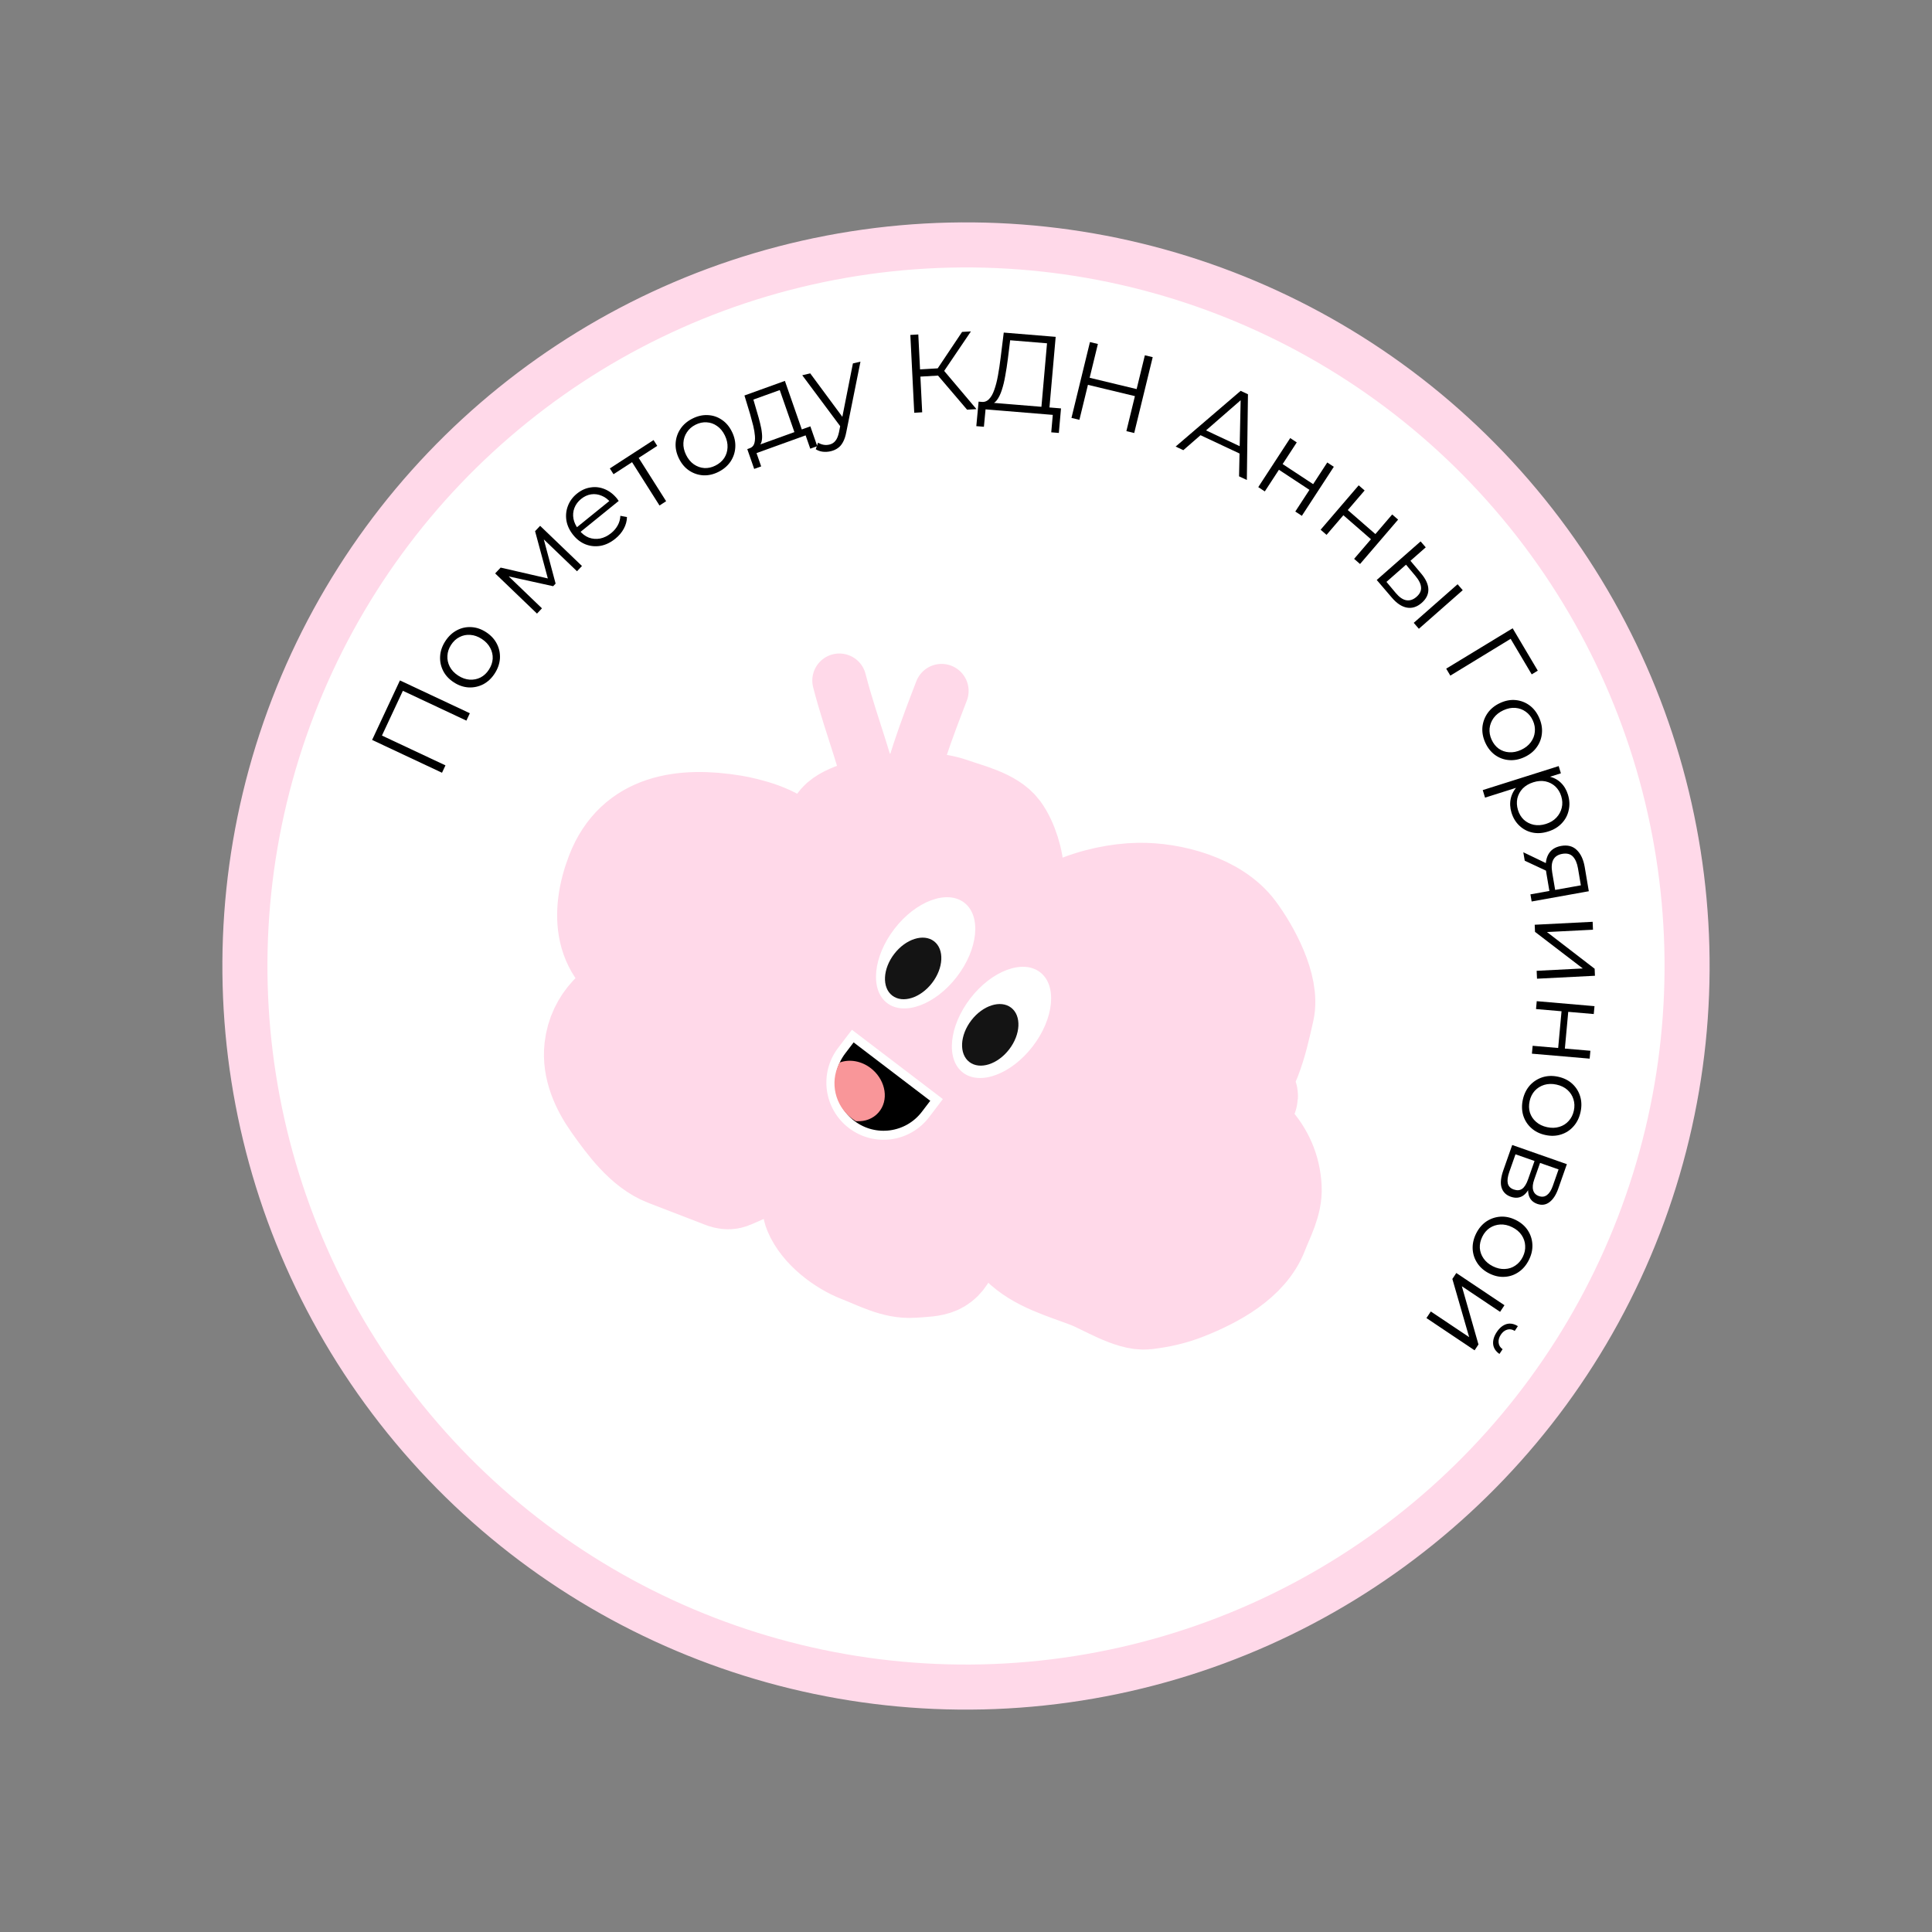 <?xml version="1.0" encoding="UTF-8"?> <svg xmlns="http://www.w3.org/2000/svg" width="139" height="139" viewBox="0 0 139 139" fill="none"><rect x="0" y="0" width="139" height="139" fill="#808080" stroke="none"/><circle cx="69.5" cy="69.5" r="51.879" transform="rotate(21.072 69.5 69.5)" fill="white" stroke="#FFD9E9" stroke-width="3.242"></circle><path d="M46.39 70.285C42.942 68.957 42.839 65.645 43.971 62.708C45.456 58.855 49.128 58.407 52.781 59.002C53.79 59.166 56.114 59.743 56.704 60.709C57.137 61.418 57.494 62.124 57.84 62.892C58.005 63.256 58.568 64.796 58.73 64.373C59.169 63.236 58.836 61.829 59.219 60.626C59.42 59.992 59.635 59.388 60.076 58.886C60.728 58.144 62.668 57.721 63.599 57.555C65.098 57.287 67.147 57.253 68.612 57.774C69.713 58.166 71.499 58.571 72.23 59.558C72.847 60.39 73.331 61.923 73.3 62.941C73.273 63.798 73.518 64.683 73.481 65.547C73.448 66.347 73.365 67.12 73.253 67.909C73.192 68.333 73.199 68.962 73.464 68.272C74.603 65.316 78.944 63.926 81.924 63.879C84.341 63.84 87.629 64.703 89.164 66.755C90.232 68.183 91.737 70.931 91.319 72.767C91.045 73.968 90.8 75.111 90.344 76.294C89.883 77.49 89.477 77.75 88.272 78.336C87.593 78.666 86.585 79.362 85.773 79.205C85.638 79.179 85.02 78.794 85.152 78.793C85.811 78.787 86.39 79.454 86.965 79.675C89.603 80.692 91.704 82.553 91.848 85.449C91.906 86.624 91.28 87.72 90.868 88.789C90.025 90.977 87.516 92.3 85.44 93.126C84.463 93.515 83.53 93.719 82.494 93.845C81.299 93.99 79.325 92.732 78.24 92.314C76.493 91.641 74.495 91.118 73.141 89.753C71.868 88.47 70.862 86.537 69.902 85.015C69.242 83.967 68.826 82.912 68.485 81.737C68.454 81.631 68.233 80.366 68.129 80.635C67.898 81.235 68.324 82.501 68.319 83.136C68.312 84.137 68.43 85.425 68.246 86.404C68.165 86.835 67.917 87.288 67.761 87.691C67.611 88.082 67.288 89.647 66.887 89.847C66.467 90.057 64.709 89.25 64.324 89.142C62.919 88.746 61.517 88.489 60.172 87.889C58.523 87.153 57.413 84.351 57.242 82.662C57.154 81.792 57.879 80.495 57.397 81.746C56.726 83.487 54.333 84.433 52.732 85.13C52.324 85.308 51.946 85.11 51.566 84.963C50.316 84.482 49.066 84 47.816 83.518C46.113 82.862 44.806 81.067 43.781 79.622C42.898 78.377 42.232 76.906 42.404 75.384C42.644 73.274 44.156 71.906 46.063 71.135C46.644 70.9 47.471 70.935 48.046 71.119C48.276 71.192 49.536 68.792 49.676 68.429C50.244 66.955 50.698 65.54 49.7 64.146C49.063 63.255 48.763 62.292 47.898 63.408C46.731 64.913 48.238 67.061 49.157 68.294C50.2 69.694 52.192 67.545 52.603 66.478C52.919 65.656 53.313 64.833 53.473 63.963C53.556 63.515 53.518 63.077 53.68 62.655C53.829 62.269 54.908 63.79 55.079 63.985C57.063 66.249 59.047 68.435 60.893 70.822C61.057 71.035 61.831 72.442 62.242 72.48C62.56 72.51 63.175 70.343 63.258 70.129C64.052 68.068 64.846 66.007 65.64 63.946C65.935 63.18 66.067 62.647 65.108 62.277C64.003 61.852 63.564 63.35 63.394 64.186C63.066 65.803 63.007 67.769 63.025 69.421C63.034 70.207 63.105 70.76 63.366 69.563C63.777 67.678 64.201 65.811 64.844 63.986C65.306 62.679 65.77 60.231 66.956 59.304C68.453 58.134 69.794 60.579 70.642 61.483C71.871 62.793 72.958 64.352 73.409 66.105C73.811 67.664 74.044 70.119 72.692 71.303C71.697 72.174 70.475 71.102 69.765 70.403C68.248 68.909 68.944 67.256 69.405 65.494C69.841 63.824 68.041 65.235 68.935 66.484C70.683 68.926 73.944 71.133 76.997 69.851C78.273 69.315 78.942 68.306 79.617 67.185C79.89 66.732 80.24 66.154 80.826 66.101C81.492 66.04 82.334 66.574 82.928 66.802C84.183 67.286 85.479 67.713 86.703 68.268C87.972 68.843 89.253 70.172 90.224 71.131C91.092 71.989 89.633 72.67 88.93 73.093C87.836 73.752 86.953 74.207 85.747 73.742C85.01 73.458 82.828 73.069 82.395 72.407C81.95 71.729 78.264 71.42 77.618 71.976C76.972 72.531 78.408 74.558 78.741 74.989C79.155 75.523 79.646 75.823 80.067 76.28C80.262 76.491 80.031 76.83 80.112 77.078C80.277 77.589 80.026 78.563 80.674 78.812C82.697 79.592 83.181 82.12 84.946 83.234C85.938 83.859 86.925 83.873 86.85 85.106C86.796 85.987 87.172 87.091 86.851 87.925C86.231 89.536 83.939 90.808 82.271 90.832C80.268 90.861 77.801 90.598 75.87 90.024C74.449 89.602 73.444 87.724 72.608 86.632C70.692 84.129 69.461 81.687 68.461 78.692C67.72 76.475 67.591 73.684 68.303 71.433C68.889 69.578 70.117 71.477 70.519 72.58C71.219 74.498 71.327 76.633 71.356 78.648C71.378 80.219 70.876 82.084 71.465 83.611C71.681 84.174 72.015 84.41 72.177 83.474C72.53 81.431 72.204 79.206 72.278 77.138C72.329 75.695 72.409 74.237 72.554 72.8C72.636 71.991 73.172 69.631 72.851 70.378C72.202 71.884 72.037 73.53 72.196 75.156C72.39 77.139 72.871 79.439 73.946 81.163C74.197 81.565 74.707 81.137 74.755 81.345C74.942 82.159 74.74 83.229 75.116 83.999C75.663 85.119 74.839 81.526 74.558 80.315C74.065 78.192 73.773 76.311 73.715 74.18C73.699 73.6 74.373 74.675 74.409 74.772C75.156 76.8 75.858 78.83 76.741 80.809C77.497 82.505 78.206 84.227 78.969 85.917C79.226 86.486 79.525 86.92 80.019 87.297C80.371 87.566 81.72 88.174 82.121 87.999C82.551 87.812 83.944 87.341 83.509 86.734C82.96 85.966 81.814 85.66 81.013 85.23C80.158 84.772 79.171 84.437 78.222 84.263C78.059 84.234 76.619 83.924 77.243 84.125C78.116 84.406 79.291 84.208 80.111 83.864C82.225 82.977 84.341 82.095 86.462 81.238C86.909 81.057 87.386 80.991 87.822 80.786C88.237 80.591 88.324 80.204 88.636 79.929C88.837 79.752 90.292 79.211 90.129 78.791C90.061 78.618 89.043 78.229 88.855 78.106C86.826 76.765 83.722 75.629 81.31 75.393C78.302 75.1 75.318 74.823 72.332 74.319C70.61 74.028 68.796 73.497 67.04 73.656C65.637 73.784 65.905 74.142 65.884 75.401C65.852 77.368 65.532 79.292 65.579 81.267C65.591 81.761 65.671 82.339 65.492 82.806C65.174 83.628 63.621 83.649 62.857 83.742C61.113 83.953 59.317 80.577 59.156 79.291C58.943 77.59 59.68 75.823 60.278 74.271C61.033 72.311 59.05 71.458 57.642 70.621C56.769 70.102 54.51 68.712 53.98 70.088C53.236 72.018 51.317 73.597 49.687 74.786C49.156 75.174 47.947 76.171 47.229 76.062C46.748 75.988 46.854 73.498 47.367 75.79C47.586 76.766 47.754 83.513 49.653 83.142C51.629 82.756 52.023 79.787 52.616 78.246C53.418 76.166 56.176 70.102 55.011 72.003C54.243 73.255 53.25 74.227 52.653 75.615C52.178 76.716 51.294 78.219 51.672 79.443C52.127 80.918 53.552 82.114 54.737 80.439C55.824 78.903 56.374 76.804 57.011 75.05C57.055 74.93 57.43 72.519 56.807 73.129C55.52 74.389 55.833 77.427 56.155 78.926C56.487 80.471 57.367 83.794 59.155 84.483C60.55 85.021 62.644 80.075 63.086 79.299C63.951 77.778 64.92 76.265 65.63 74.663C65.908 74.035 65.123 75.098 65.067 75.184C64.275 76.385 63.208 78.327 64.977 79.008C65.581 79.241 65.948 80.057 66.372 80.521C66.827 81.021 67.27 81.549 67.764 82.012C68.029 82.26 68.496 82.442 68.668 82.772C68.963 83.339 68.797 84.293 68.8 84.882C68.804 85.764 68.793 86.847 68.94 87.712C69.046 88.333 68.949 89.228 68.722 89.817C68.062 91.528 67.31 91.46 65.674 91.57C64.305 91.662 63.024 90.939 61.755 90.45C60.403 89.929 58.792 88.716 58.212 87.329C57.939 86.675 58.197 86.074 57.993 85.445C57.857 85.024 57.744 83.926 57.907 83.504" stroke="#FFD9E9" stroke-width="6.485" stroke-linecap="round"></path><ellipse cx="66.596" cy="68.552" rx="2.831" ry="4.554" transform="rotate(37.617 66.596 68.552)" fill="white"></ellipse><ellipse cx="72.054" cy="73.558" rx="2.831" ry="4.554" transform="rotate(37.617 72.054 73.558)" fill="white"></ellipse><ellipse cx="65.698" cy="69.675" rx="1.716" ry="2.465" transform="rotate(37.612 65.698 69.675)" fill="#141414"></ellipse><ellipse cx="71.245" cy="74.453" rx="1.716" ry="2.465" transform="rotate(37.612 71.245 74.453)" fill="#141414"></ellipse><path d="M67.186 79.394L67.382 79.136L67.124 78.939L61.612 74.739L61.354 74.542L61.157 74.8L60.555 75.591C59.286 77.256 59.607 79.633 61.272 80.902C62.936 82.171 65.314 81.85 66.583 80.185L67.186 79.394Z" fill="black" stroke="white" stroke-width="0.648"></path><mask id="path-8-outside-1_88_272" maskUnits="userSpaceOnUse" x="58.382" y="75.031" width="6.463" height="6.463" fill="black"><rect fill="white" x="58.382" y="75.031" width="6.463" height="6.463"></rect><path fill-rule="evenodd" clip-rule="evenodd" d="M60.623 76.69C61.245 76.504 62.004 76.673 62.592 77.192C63.438 77.939 63.609 79.128 62.975 79.847C62.648 80.217 62.172 80.391 61.671 80.371C61.603 80.327 61.536 80.28 61.47 80.23C60.363 79.387 60.039 77.897 60.623 76.69Z"></path></mask><path fill-rule="evenodd" clip-rule="evenodd" d="M60.623 76.69C61.245 76.504 62.004 76.673 62.592 77.192C63.438 77.939 63.609 79.128 62.975 79.847C62.648 80.217 62.172 80.391 61.671 80.371C61.603 80.327 61.536 80.28 61.47 80.23C60.363 79.387 60.039 77.897 60.623 76.69Z" fill="#F99699"></path><path d="M60.623 76.69L60.537 76.403L60.41 76.441L60.353 76.56L60.623 76.69ZM62.592 77.192L62.393 77.417L62.393 77.417L62.592 77.192ZM62.975 79.847L63.2 80.046L63.2 80.046L62.975 79.847ZM61.671 80.371L61.51 80.624L61.578 80.667L61.659 80.671L61.671 80.371ZM61.47 80.23L61.288 80.469L61.288 80.469L61.47 80.23ZM60.709 76.978C61.221 76.824 61.874 76.959 62.393 77.417L62.79 76.967C62.133 76.387 61.269 76.184 60.537 76.403L60.709 76.978ZM62.393 77.417C63.151 78.086 63.246 79.086 62.75 79.649L63.2 80.046C63.973 79.169 63.725 77.792 62.79 76.967L62.393 77.417ZM62.75 79.649C62.491 79.941 62.108 80.088 61.683 80.071L61.659 80.671C62.236 80.694 62.805 80.493 63.2 80.046L62.75 79.649ZM61.832 80.118C61.771 80.079 61.711 80.037 61.652 79.992L61.288 80.469C61.361 80.524 61.435 80.576 61.51 80.624L61.832 80.118ZM61.652 79.992C60.66 79.236 60.37 77.901 60.893 76.821L60.353 76.56C59.708 77.892 60.065 79.537 61.288 80.469L61.652 79.992Z" fill="#F99699" mask="url(#path-8-outside-1_88_272)"></path><path d="M60.387 48.963C60.842 50.732 61.434 52.457 61.853 53.795C62.179 54.833 62.465 55.881 62.897 56.879" stroke="#FFD9E9" stroke-width="3.891" stroke-linecap="round"></path><path d="M67.743 49.711C66.731 52.337 65.393 55.81 65.084 58.416" stroke="#FFD9E9" stroke-width="3.891" stroke-linecap="round"></path><path d="M31.801 55.596L26.772 53.235L28.774 48.954L33.803 51.315L33.555 51.846L28.842 49.633L29.05 49.562L27.415 53.059L27.336 52.853L32.049 55.066L31.801 55.596Z" fill="black"></path><path d="M35.593 48.455C35.373 48.796 35.098 49.055 34.77 49.23C34.441 49.398 34.093 49.474 33.725 49.458C33.353 49.438 32.994 49.316 32.649 49.09C32.298 48.861 32.041 48.582 31.877 48.251C31.713 47.92 31.642 47.571 31.666 47.203C31.689 46.835 31.813 46.478 32.036 46.132C32.263 45.782 32.538 45.522 32.863 45.35C33.191 45.175 33.538 45.098 33.902 45.119C34.27 45.135 34.629 45.258 34.979 45.486C35.324 45.712 35.582 45.992 35.75 46.325C35.917 46.652 35.99 47.002 35.968 47.378C35.942 47.75 35.817 48.109 35.593 48.455ZM35.174 48.181C35.34 47.925 35.431 47.663 35.448 47.392C35.461 47.12 35.401 46.861 35.27 46.615C35.137 46.362 34.935 46.148 34.665 45.971C34.39 45.792 34.113 45.694 33.834 45.678C33.557 45.657 33.3 45.709 33.061 45.834C32.818 45.956 32.615 46.143 32.453 46.395C32.29 46.646 32.203 46.908 32.19 47.181C32.173 47.451 32.229 47.711 32.357 47.961C32.486 48.211 32.687 48.425 32.962 48.605C33.233 48.782 33.51 48.879 33.793 48.899C34.073 48.915 34.334 48.862 34.577 48.74C34.816 48.614 35.015 48.428 35.174 48.181Z" fill="black"></path><path d="M38.635 44.146L35.624 41.255L36.02 40.836L39.641 41.669L39.476 41.844L38.497 38.216L38.86 37.831L41.87 40.722L41.513 41.1L38.967 38.656L39.073 38.613L39.974 41.988L39.797 42.175L36.375 41.421L36.441 41.317L38.992 43.767L38.635 44.146Z" fill="black"></path><path d="M44.272 38.756C43.932 39.032 43.578 39.203 43.208 39.27C42.836 39.333 42.478 39.298 42.135 39.167C41.789 39.031 41.487 38.801 41.229 38.477C40.972 38.153 40.812 37.811 40.751 37.451C40.694 37.087 40.73 36.737 40.858 36.401C40.987 36.058 41.203 35.763 41.505 35.518C41.812 35.27 42.14 35.12 42.488 35.07C42.837 35.012 43.181 35.055 43.519 35.197C43.854 35.336 44.152 35.569 44.413 35.897C44.429 35.918 44.445 35.943 44.461 35.971C44.477 35.992 44.495 36.014 44.515 36.039L41.674 38.342L41.411 38.011L44.017 35.901L43.947 36.172C43.758 35.936 43.54 35.768 43.291 35.669C43.043 35.563 42.791 35.528 42.534 35.565C42.278 35.602 42.035 35.714 41.807 35.898C41.584 36.08 41.424 36.294 41.328 36.543C41.232 36.791 41.209 37.049 41.258 37.316C41.307 37.584 41.427 37.838 41.619 38.079L41.673 38.148C41.871 38.397 42.1 38.574 42.359 38.677C42.62 38.774 42.891 38.797 43.171 38.747C43.453 38.69 43.72 38.559 43.973 38.354C44.172 38.192 44.328 38.008 44.442 37.799C44.56 37.587 44.623 37.359 44.632 37.112L45.108 37.198C45.102 37.49 45.025 37.77 44.878 38.04C44.735 38.306 44.533 38.545 44.272 38.756Z" fill="black"></path><path d="M47.449 36.369L45.394 33.125L45.595 33.174L44.14 34.118L43.876 33.701L47.021 31.661L47.286 32.078L45.83 33.022L45.87 32.816L47.925 36.06L47.449 36.369Z" fill="black"></path><path d="M51.692 33.95C51.33 34.132 50.965 34.215 50.595 34.198C50.228 34.174 49.891 34.061 49.585 33.858C49.276 33.651 49.03 33.361 48.848 32.988C48.663 32.611 48.584 32.237 48.61 31.867C48.636 31.496 48.752 31.158 48.958 30.852C49.163 30.546 49.45 30.301 49.816 30.117C50.186 29.93 50.554 29.846 50.919 29.865C51.289 29.881 51.624 29.992 51.926 30.198C52.233 30.4 52.479 30.69 52.663 31.068C52.846 31.44 52.925 31.814 52.901 32.189C52.88 32.557 52.765 32.898 52.557 33.211C52.346 33.519 52.058 33.766 51.692 33.95ZM51.471 33.498C51.742 33.362 51.953 33.181 52.103 32.957C52.252 32.727 52.332 32.473 52.343 32.193C52.357 31.907 52.292 31.618 52.15 31.326C52.005 31.03 51.817 30.803 51.586 30.646C51.359 30.486 51.112 30.399 50.844 30.385C50.575 30.366 50.306 30.423 50.04 30.557C49.774 30.691 49.566 30.873 49.418 31.103C49.267 31.327 49.184 31.581 49.168 31.863C49.152 32.145 49.216 32.434 49.361 32.73C49.504 33.021 49.692 33.248 49.925 33.41C50.157 33.568 50.407 33.656 50.677 33.675C50.945 33.689 51.209 33.63 51.471 33.498Z" fill="black"></path><path d="M57.228 31.3L56.1 28.064L54.203 28.748L54.465 29.647C54.548 29.917 54.621 30.185 54.686 30.451C54.755 30.714 54.8 30.964 54.82 31.2C54.844 31.429 54.832 31.629 54.784 31.799C54.735 31.964 54.639 32.084 54.496 32.158L53.929 32.252C54.086 32.201 54.194 32.1 54.254 31.948C54.312 31.791 54.332 31.6 54.315 31.374C54.298 31.148 54.257 30.9 54.191 30.629C54.123 30.354 54.048 30.075 53.967 29.793L53.56 28.454L56.47 27.404L57.76 31.107L57.228 31.3ZM54.261 33.737L53.764 32.312L58.302 30.674L58.798 32.1L58.296 32.281L57.962 31.323L54.429 32.598L54.763 33.556L54.261 33.737Z" fill="black"></path><path d="M59.767 32.465C59.576 32.509 59.385 32.521 59.195 32.499C59.011 32.477 58.843 32.418 58.691 32.322L58.855 31.848C58.98 31.923 59.108 31.972 59.239 31.997C59.375 32.025 59.519 32.022 59.669 31.987C59.85 31.945 59.993 31.856 60.099 31.722C60.212 31.592 60.299 31.385 60.361 31.103L60.491 30.44L60.534 30.34L61.364 26.147L61.907 26.02L60.888 31.087C60.833 31.378 60.754 31.619 60.649 31.808C60.549 31.995 60.426 32.139 60.279 32.238C60.134 32.343 59.963 32.419 59.767 32.465ZM60.533 30.775L57.719 26.997L58.293 26.863L60.789 30.239L60.533 30.775Z" fill="black"></path><path d="M69.578 29.475L67.304 26.808L67.766 26.492L70.253 29.436L69.578 29.475ZM65.776 29.697L65.496 24.097L66.068 24.063L66.348 29.663L65.776 29.697ZM66.045 27.106L66.019 26.586L67.757 26.484L67.783 27.004L66.045 27.106ZM67.83 26.833L67.286 26.768L69.219 23.88L69.854 23.843L67.83 26.833Z" fill="black"></path><path d="M74.906 29.499L75.329 24.699L72.677 24.481L72.51 25.835C72.457 26.254 72.395 26.657 72.323 27.042C72.258 27.423 72.175 27.765 72.074 28.068C71.978 28.366 71.861 28.605 71.723 28.787C71.59 28.969 71.427 29.068 71.234 29.085L70.604 28.912C70.814 28.94 70.995 28.877 71.147 28.724C71.304 28.57 71.432 28.348 71.532 28.055C71.638 27.764 71.727 27.42 71.799 27.023C71.871 26.627 71.936 26.198 71.992 25.736L72.216 23.928L75.952 24.235L75.484 29.547L74.906 29.499ZM70.242 30.66L70.406 28.896L76.335 29.383L76.18 31.148L75.633 31.104L75.744 29.849L70.907 29.452L70.788 30.705L70.242 30.66Z" fill="black"></path><path d="M82.369 25.561L82.933 25.697L81.602 31.154L81.039 31.018L82.369 25.561ZM77.659 30.204L77.088 30.067L78.418 24.61L78.989 24.748L77.659 30.204ZM81.707 28.513L78.211 27.672L78.335 27.165L81.83 28.006L81.707 28.513Z" fill="black"></path><path d="M84.583 32.128L89.261 28.119L89.786 28.365L89.706 34.533L89.145 34.27L89.266 28.502L89.482 28.603L85.136 32.388L84.583 32.128ZM86.124 31.194L86.486 30.832L89.41 32.204L89.364 32.715L86.124 31.194Z" fill="black"></path><path d="M90.527 35.046L92.826 31.519L93.297 31.829L92.281 33.388L94.476 34.833L95.492 33.274L95.963 33.584L93.663 37.112L93.192 36.802L94.209 35.243L92.014 33.798L90.998 35.356L90.527 35.046Z" fill="black"></path><path d="M95.014 38.111L97.753 34.917L98.179 35.287L96.969 36.698L98.953 38.425L100.163 37.013L100.589 37.384L97.85 40.578L97.424 40.207L98.635 38.796L96.65 37.069L95.44 38.481L95.014 38.111Z" fill="black"></path><path d="M101.713 44.811L104.869 42.035L105.238 42.462L102.082 45.238L101.713 44.811ZM102.244 41.261C102.583 41.662 102.757 42.042 102.765 42.403C102.773 42.763 102.614 43.086 102.29 43.371C101.953 43.667 101.597 43.782 101.223 43.716C100.849 43.65 100.483 43.406 100.127 42.985L99.051 41.727L102.207 38.952L102.577 39.379L101.476 40.347L102.244 41.261ZM100.425 42.67C100.678 42.97 100.928 43.142 101.177 43.185C101.433 43.228 101.679 43.146 101.915 42.938C102.152 42.73 102.26 42.504 102.24 42.26C102.224 42.013 102.088 41.737 101.832 41.432L101.158 40.627L99.751 41.864L100.425 42.67Z" fill="black"></path><path d="M104.049 48.107L108.829 45.202L110.638 48.252L110.201 48.518L108.607 45.831L108.814 45.882L104.346 48.608L104.049 48.107Z" fill="black"></path><path d="M106.856 53.421C106.69 53.052 106.623 52.682 106.654 52.31C106.692 51.941 106.818 51.604 107.031 51.3C107.25 50.994 107.547 50.754 107.924 50.579C108.305 50.403 108.679 50.332 109.045 50.368C109.411 50.404 109.742 50.529 110.037 50.744C110.332 50.959 110.563 51.254 110.731 51.627C110.901 52.006 110.97 52.378 110.936 52.745C110.905 53.117 110.782 53.453 110.566 53.752C110.353 54.056 110.056 54.296 109.674 54.473C109.297 54.647 108.924 54.718 108.553 54.684C108.189 54.654 107.856 54.529 107.554 54.312C107.257 54.092 107.024 53.795 106.856 53.421ZM107.312 53.21C107.437 53.486 107.607 53.703 107.824 53.861C108.046 54.017 108.295 54.103 108.571 54.122C108.855 54.143 109.144 54.085 109.439 53.949C109.738 53.81 109.97 53.627 110.136 53.398C110.303 53.173 110.399 52.927 110.424 52.657C110.454 52.386 110.408 52.114 110.285 51.842C110.163 51.571 109.991 51.357 109.77 51.202C109.553 51.044 109.305 50.954 109.027 50.93C108.748 50.907 108.459 50.965 108.159 51.103C107.865 51.24 107.632 51.423 107.462 51.655C107.297 51.884 107.199 52.134 107.17 52.406C107.145 52.675 107.192 52.943 107.312 53.21Z" fill="black"></path><path d="M108.744 58.462C108.639 58.116 108.622 57.777 108.694 57.447C108.771 57.116 108.933 56.819 109.181 56.556C109.435 56.297 109.78 56.098 110.216 55.961C110.652 55.823 111.044 55.788 111.392 55.857C111.746 55.924 112.044 56.073 112.286 56.303C112.528 56.534 112.703 56.825 112.81 57.177C112.926 57.559 112.944 57.928 112.863 58.283C112.789 58.642 112.624 58.956 112.368 59.227C112.116 59.497 111.791 59.695 111.39 59.821C110.985 59.95 110.604 59.975 110.247 59.898C109.891 59.821 109.58 59.656 109.314 59.405C109.051 59.159 108.861 58.844 108.744 58.462ZM106.678 56.844L112.142 55.117L112.3 55.637L111.099 56.017L110.285 56.215L109.503 56.546L106.843 57.387L106.678 56.844ZM109.211 58.273C109.298 58.558 109.439 58.793 109.634 58.977C109.834 59.16 110.071 59.28 110.344 59.339C110.622 59.397 110.916 59.376 111.225 59.279C111.534 59.181 111.785 59.029 111.978 58.823C112.171 58.617 112.299 58.38 112.362 58.115C112.426 57.849 112.414 57.573 112.327 57.288C112.24 57.002 112.096 56.766 111.895 56.578C111.695 56.395 111.458 56.275 111.185 56.216C110.913 56.162 110.623 56.184 110.314 56.282C110.004 56.379 109.75 56.53 109.551 56.732C109.358 56.938 109.23 57.175 109.167 57.44C109.11 57.71 109.125 57.987 109.211 58.273Z" fill="black"></path><path d="M110.109 64.346L111.59 64.081L111.49 64.204L111.252 62.8C111.162 62.269 111.207 61.833 111.386 61.492C111.565 61.151 111.874 60.941 112.313 60.862C112.783 60.778 113.16 60.876 113.444 61.155C113.733 61.434 113.923 61.841 114.014 62.378L114.309 64.121L110.196 64.859L110.109 64.346ZM109.597 61.317L111.371 62.169L111.47 62.753L109.699 61.924L109.597 61.317ZM111.755 64.051L113.901 63.666L113.754 63.798L113.531 62.481C113.466 62.097 113.342 61.81 113.159 61.621C112.978 61.437 112.722 61.374 112.393 61.433C111.782 61.543 111.543 61.989 111.675 62.773L111.905 64.13L111.755 64.051Z" fill="black"></path><path d="M110.416 66.532L114.585 66.32L114.609 66.889L111.298 67.057L114.729 69.698L114.75 70.202L110.582 70.414L110.557 69.846L113.876 69.677L110.438 67.044L110.416 66.532Z" fill="black"></path><path d="M110.563 72.031L114.718 72.389L114.665 72.956L112.829 72.798L112.586 75.441L114.422 75.598L114.37 76.165L110.215 75.808L110.268 75.241L112.104 75.399L112.347 72.756L110.511 72.598L110.563 72.031Z" fill="black"></path><path d="M109.563 79.11C109.651 78.713 109.817 78.374 110.063 78.093C110.313 77.819 110.613 77.624 110.964 77.508C111.319 77.394 111.699 77.38 112.102 77.467C112.511 77.556 112.851 77.725 113.121 77.975C113.391 78.225 113.579 78.525 113.686 78.877C113.793 79.228 113.803 79.605 113.714 80.007C113.625 80.415 113.458 80.756 113.213 81.032C112.967 81.312 112.669 81.508 112.32 81.618C111.969 81.734 111.59 81.748 111.181 81.659C110.778 81.572 110.438 81.403 110.163 81.152C109.892 80.907 109.7 80.606 109.589 80.248C109.484 79.891 109.475 79.512 109.563 79.11ZM110.052 79.216C109.987 79.513 109.993 79.791 110.072 80.049C110.156 80.308 110.303 80.528 110.512 80.71C110.725 80.899 110.99 81.027 111.305 81.095C111.626 81.165 111.92 81.157 112.188 81.073C112.455 80.994 112.678 80.853 112.858 80.651C113.043 80.451 113.167 80.204 113.232 79.911C113.296 79.619 113.286 79.343 113.202 79.084C113.123 78.826 112.98 78.604 112.772 78.416C112.564 78.229 112.299 78.101 111.978 78.031C111.663 77.963 111.369 77.971 111.096 78.054C110.828 78.138 110.602 78.281 110.417 78.482C110.237 78.684 110.115 78.928 110.052 79.216Z" fill="black"></path><path d="M108.798 82.378L112.73 83.757L112.112 85.514C111.954 85.963 111.745 86.286 111.485 86.484C111.223 86.687 110.927 86.731 110.598 86.615C110.278 86.503 110.074 86.293 109.987 85.984C109.904 85.677 109.933 85.322 110.075 84.918L110.195 85.079C110.029 85.554 109.819 85.871 109.566 86.032C109.313 86.193 109.022 86.215 108.692 86.1C108.353 85.981 108.133 85.761 108.032 85.442C107.934 85.13 107.977 84.712 108.162 84.187L108.798 82.378ZM109.034 83.047L108.589 84.311C108.471 84.65 108.433 84.923 108.478 85.131C108.526 85.347 108.669 85.496 108.909 85.58C109.148 85.664 109.351 85.647 109.516 85.529C109.68 85.412 109.822 85.184 109.941 84.845L110.404 83.528L109.034 83.047ZM110.801 83.668L110.381 84.864C110.272 85.171 110.247 85.426 110.305 85.628C110.362 85.835 110.5 85.977 110.719 86.054C110.939 86.131 111.133 86.106 111.301 85.978C111.468 85.855 111.605 85.639 111.714 85.331L112.134 84.135L110.801 83.668Z" fill="black"></path><path d="M106.202 88.746C106.383 88.382 106.626 88.094 106.932 87.882C107.24 87.677 107.578 87.561 107.945 87.535C108.317 87.511 108.688 87.591 109.058 87.775C109.432 87.962 109.719 88.21 109.92 88.519C110.121 88.829 110.231 89.167 110.249 89.535C110.268 89.903 110.186 90.271 110.003 90.64C109.817 91.014 109.573 91.305 109.269 91.512C108.963 91.724 108.628 91.841 108.263 91.862C107.896 91.888 107.525 91.808 107.151 91.622C106.781 91.438 106.494 91.19 106.288 90.878C106.085 90.573 105.973 90.234 105.952 89.859C105.936 89.486 106.019 89.115 106.202 88.746ZM106.65 88.969C106.514 89.243 106.453 89.514 106.467 89.784C106.486 90.056 106.574 90.306 106.733 90.535C106.894 90.77 107.119 90.96 107.407 91.104C107.701 91.25 107.988 91.316 108.267 91.299C108.545 91.288 108.795 91.207 109.018 91.055C109.245 90.905 109.426 90.696 109.559 90.428C109.692 90.159 109.749 89.889 109.73 89.617C109.717 89.347 109.632 89.096 109.475 88.862C109.319 88.629 109.095 88.439 108.801 88.293C108.512 88.149 108.225 88.084 107.941 88.098C107.661 88.114 107.408 88.197 107.18 88.346C106.957 88.498 106.78 88.706 106.65 88.969Z" fill="black"></path><path d="M104.776 91.588L108.24 93.907L107.925 94.382L105.174 92.54L106.37 96.729L106.091 97.15L102.627 94.83L102.942 94.356L105.7 96.202L104.492 92.016L104.776 91.588ZM107.687 95.834C107.882 95.54 108.112 95.35 108.379 95.265C108.646 95.186 108.922 95.236 109.205 95.412L108.979 95.753C108.8 95.64 108.62 95.609 108.439 95.662C108.258 95.715 108.104 95.837 107.977 96.028C107.85 96.22 107.797 96.41 107.819 96.598C107.837 96.791 107.933 96.948 108.106 97.07L107.88 97.411C107.606 97.221 107.454 96.985 107.426 96.702C107.402 96.422 107.489 96.133 107.687 95.834Z" fill="black"></path></svg> 